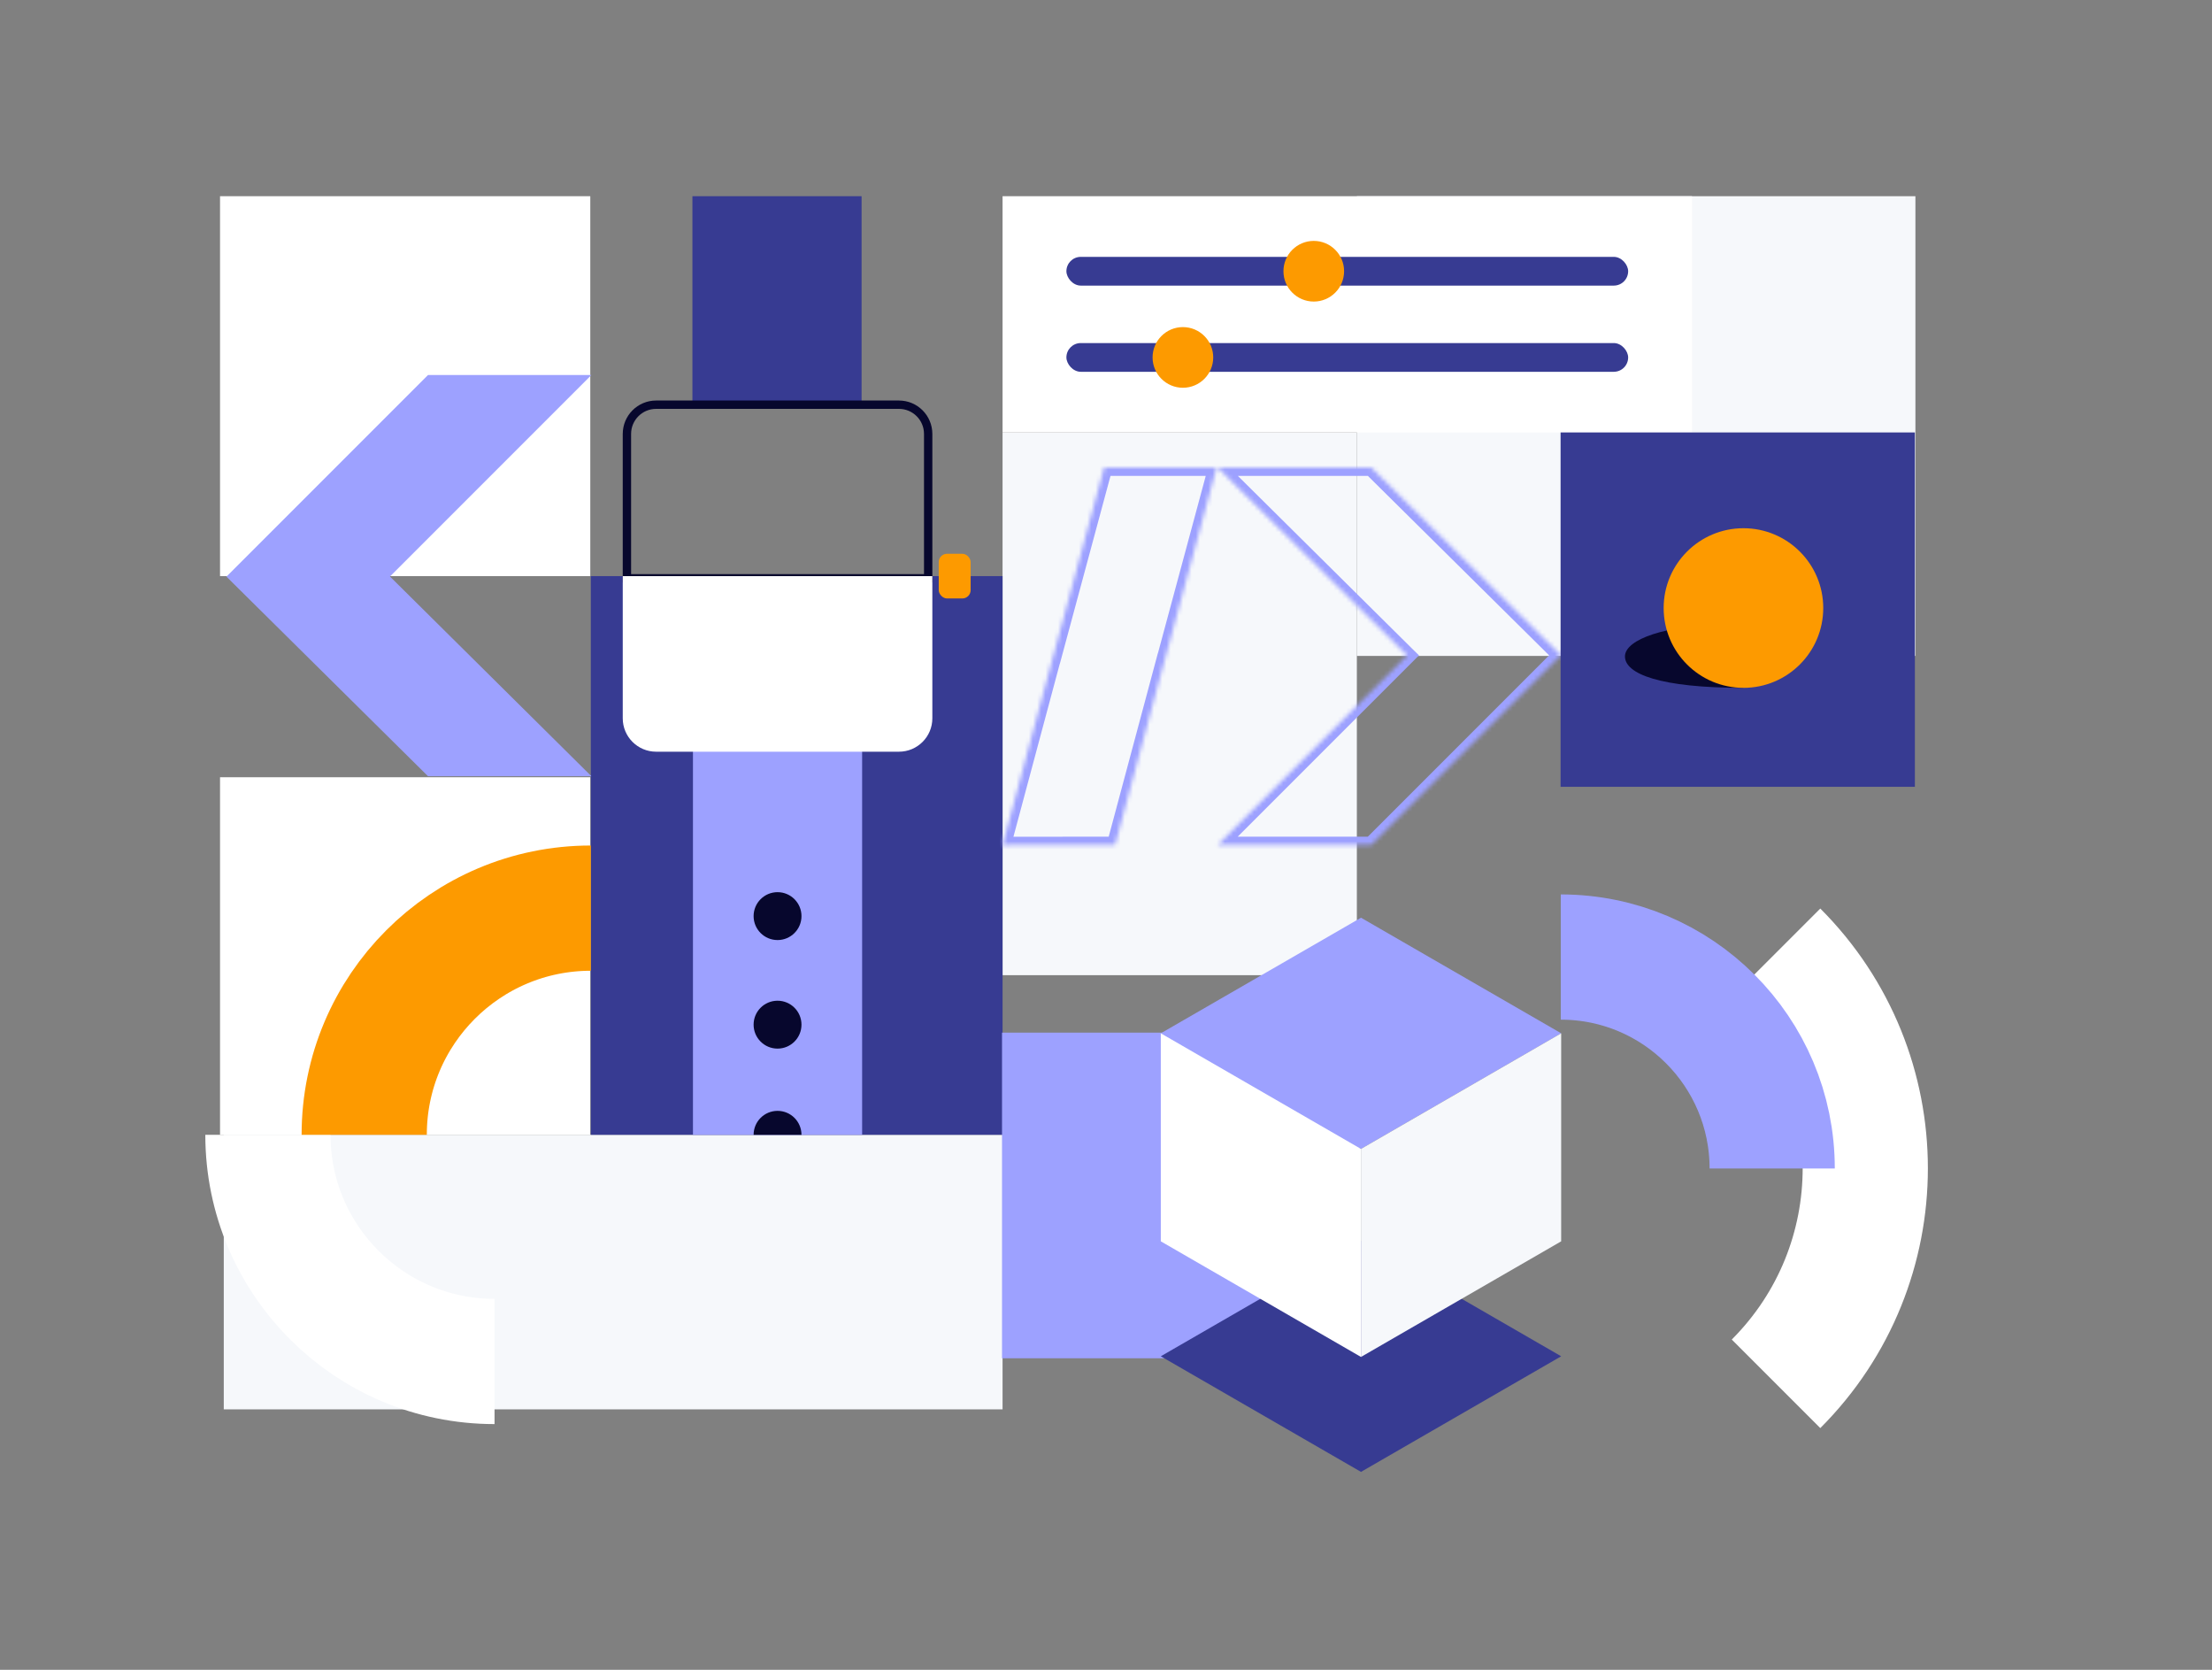 <svg width="530" height="400" viewBox="0 0 530 400" fill="none" xmlns="http://www.w3.org/2000/svg">
<rect x="0" y="0" width="530" height="400" fill="#808080" stroke="none"/>
<rect width="88.712" height="91.006" transform="matrix(-1 0 0 1 141.434 47)" fill="white"/>
<rect width="133.832" height="110.125" transform="matrix(-1 0 0 1 458.938 47)" fill="#F6F8FB"/>
<rect width="186.601" height="65.769" transform="matrix(-1 0 0 1 240.217 271.838)" fill="#F6F8FB"/>
<rect width="84.888" height="130.009" transform="matrix(-1 0 0 1 325.105 103.592)" fill="#F6F8FB"/>
<rect width="165.187" height="56.592" transform="matrix(-1 0 0 1 405.404 47)" fill="white"/>
<path d="M141.434 186.186H52.722V271.839H141.434V186.186Z" fill="white"/>
<path d="M240.217 138.006H141.563V271.838H240.217L240.217 138.006Z" fill="#373B92"/>
<rect width="85.653" height="78.005" transform="matrix(-1 0 0 1 325.74 247.366)" fill="#9DA1FF"/>
<rect x="166.035" y="175.479" width="40.532" height="96.359" fill="#9DA1FF"/>
<rect x="165.906" y="47" width="40.532" height="50.474" fill="#373B92"/>
<circle cx="186.301" cy="245.455" r="5.736" transform="rotate(-180 186.301 245.455)" fill="#07072D"/>
<circle cx="186.301" cy="219.452" r="5.736" transform="rotate(-180 186.301 219.452)" fill="#07072D"/>
<path d="M180.566 271.838C180.566 268.671 183.134 266.103 186.301 266.103C189.469 266.103 192.034 268.671 192.037 271.838L180.566 271.838Z" fill="#07072D"/>
<path d="M64.195 271.838C64.195 301.826 88.504 326.136 118.492 326.136" stroke="white" stroke-width="30"/>
<path d="M141.562 217.541C111.575 217.541 87.265 241.851 87.265 271.838" stroke="#FD9A00" stroke-width="30"/>
<path fill-rule="evenodd" clip-rule="evenodd" d="M102.545 185.936L141.694 185.935L93.436 138.103L93.433 138.101L141.707 89.826L102.558 89.826L54.286 138.099L54.254 138.128L102.545 185.936Z" fill="#9DA1FF"/>
<mask id="path-17-inside-1" fill="white">
<path fill-rule="evenodd" clip-rule="evenodd" d="M328.573 112.004L291.74 112.005L337.143 157.007L337.145 157.009L291.727 202.428L328.559 202.428L373.962 157.025L374.008 156.984L328.573 112.004Z"/>
</mask>
<path d="M291.74 112.005L291.74 110.005L286.881 110.005L290.332 113.425L291.74 112.005ZM328.573 112.004L329.98 110.583L329.396 110.004L328.573 110.004L328.573 112.004ZM337.143 157.007L335.735 158.427L335.743 158.435L335.75 158.442L337.143 157.007ZM337.145 157.009L338.56 158.423L339.995 156.987L338.538 155.574L337.145 157.009ZM291.727 202.428L290.312 201.014L286.898 204.428L291.727 204.428L291.727 202.428ZM328.559 202.428L328.559 204.428H329.388L329.974 203.842L328.559 202.428ZM373.962 157.025L372.62 155.543L372.583 155.576L372.548 155.611L373.962 157.025ZM374.008 156.984L375.35 158.466L376.915 157.048L375.415 155.563L374.008 156.984ZM291.74 114.005L328.573 114.004L328.573 110.004L291.74 110.005L291.74 114.005ZM338.551 155.586L293.148 110.584L290.332 113.425L335.735 158.427L338.551 155.586ZM338.538 155.574L338.536 155.572L335.75 158.442L335.752 158.444L338.538 155.574ZM335.731 155.595L290.312 201.014L293.141 203.842L338.56 158.423L335.731 155.595ZM291.727 204.428L328.559 204.428L328.559 200.428L291.727 200.428L291.727 204.428ZM329.974 203.842L375.377 158.439L372.548 155.611L327.145 201.013L329.974 203.842ZM372.665 155.502L372.62 155.543L375.305 158.507L375.35 158.466L372.665 155.502ZM327.166 113.426L372.601 158.405L375.415 155.563L329.98 110.583L327.166 113.426Z" fill="#9DA1FF" mask="url(#path-17-inside-1)"/>
<path d="M278.129 324.894L326.097 297.202L374.064 324.894L326.097 352.586L278.129 324.894Z" fill="#373B92"/>
<mask id="path-20-inside-2" fill="white">
<path fill-rule="evenodd" clip-rule="evenodd" d="M291.509 112.004L278.991 158.42H278.973L267.181 202.431L240.217 202.433L252.389 157.007H252.409L264.545 112.004L291.509 112.004Z"/>
</mask>
<path d="M278.991 158.42V160.42H280.523L280.922 158.941L278.991 158.42ZM291.509 112.004L293.44 112.525L294.119 110.004L291.509 110.004V112.004ZM278.973 158.42V156.42H277.439L277.042 157.902L278.973 158.42ZM267.181 202.431L267.181 204.431L268.715 204.431L269.112 202.949L267.181 202.431ZM240.217 202.433L238.285 201.915L237.61 204.433L240.217 204.433L240.217 202.433ZM252.389 157.007V155.007H250.854L250.457 156.489L252.389 157.007ZM252.409 157.007V159.007H253.941L254.34 157.528L252.409 157.007ZM264.545 112.004L264.545 110.004L263.013 110.004L262.614 111.484L264.545 112.004ZM280.922 158.941L293.44 112.525L289.578 111.484L277.06 157.899L280.922 158.941ZM278.973 160.42H278.991V156.42H278.973V160.42ZM269.112 202.949L280.905 158.938L277.042 157.902L265.249 201.914L269.112 202.949ZM240.217 204.433L267.181 204.431L267.18 200.431L240.217 200.433L240.217 204.433ZM250.457 156.489L238.285 201.915L242.149 202.951L254.32 157.525L250.457 156.489ZM252.409 155.007H252.389V159.007H252.409V155.007ZM262.614 111.484L250.478 156.486L254.34 157.528L266.476 112.525L262.614 111.484ZM291.509 110.004L264.545 110.004L264.545 114.004L291.509 114.004V110.004Z" fill="#9DA1FF" mask="url(#path-20-inside-2)"/>
<path d="M278.129 247.527L326.097 219.835L374.064 247.527L326.097 275.219L278.129 247.527Z" fill="#9DA1FF"/>
<path d="M278.129 247.528L326.095 275.223L326.098 325.054L278.132 297.359L278.129 247.528Z" fill="white"/>
<path d="M326.096 275.225L374.062 247.529L374.06 297.359L326.094 325.054L326.096 275.225Z" fill="#F6F8FB"/>
<rect x="255.512" y="61.531" width="134.597" height="6.883" rx="3.441" fill="#373B92"/>
<rect x="255.512" y="82.179" width="134.597" height="6.883" rx="3.441" fill="#373B92"/>
<circle cx="314.782" cy="64.972" r="7.265" transform="rotate(90 314.782 64.972)" fill="#FD9A00"/>
<circle cx="283.426" cy="85.621" r="7.265" transform="rotate(90 283.426 85.621)" fill="#FD9A00"/>
<rect x="373.92" y="103.592" width="84.888" height="84.888" fill="#373B92"/>
<path d="M389.344 157.241C389.344 161.4 397.634 164.772 417.732 164.772L412.708 149.709C399.527 149.709 389.344 153.081 389.344 157.241Z" fill="#07072D"/>
<circle cx="417.734" cy="145.653" r="19.119" fill="#FD9A00"/>
<path d="M150.211 103.944C150.211 100.078 153.345 96.944 157.211 96.944H215.392C219.258 96.944 222.392 100.078 222.392 103.944V138.535H150.211V103.944Z" stroke="#07072D" stroke-width="2"/>
<path d="M149.211 138.006H223.392V172.068C223.392 176.486 219.811 180.068 215.392 180.068H157.211C152.793 180.068 149.211 176.486 149.211 172.068V138.006Z" fill="white"/>
<rect x="224.922" y="132.653" width="7.648" height="10.707" rx="2" fill="#FD9A00"/>
<path d="M425.541 228.247C454.051 256.757 454.051 302.98 425.541 331.489" stroke="white" stroke-width="30"/>
<path d="M373.965 229.257C401.941 229.257 424.62 251.936 424.62 279.913" stroke="#9DA1FF" stroke-width="30"/>
</svg>
